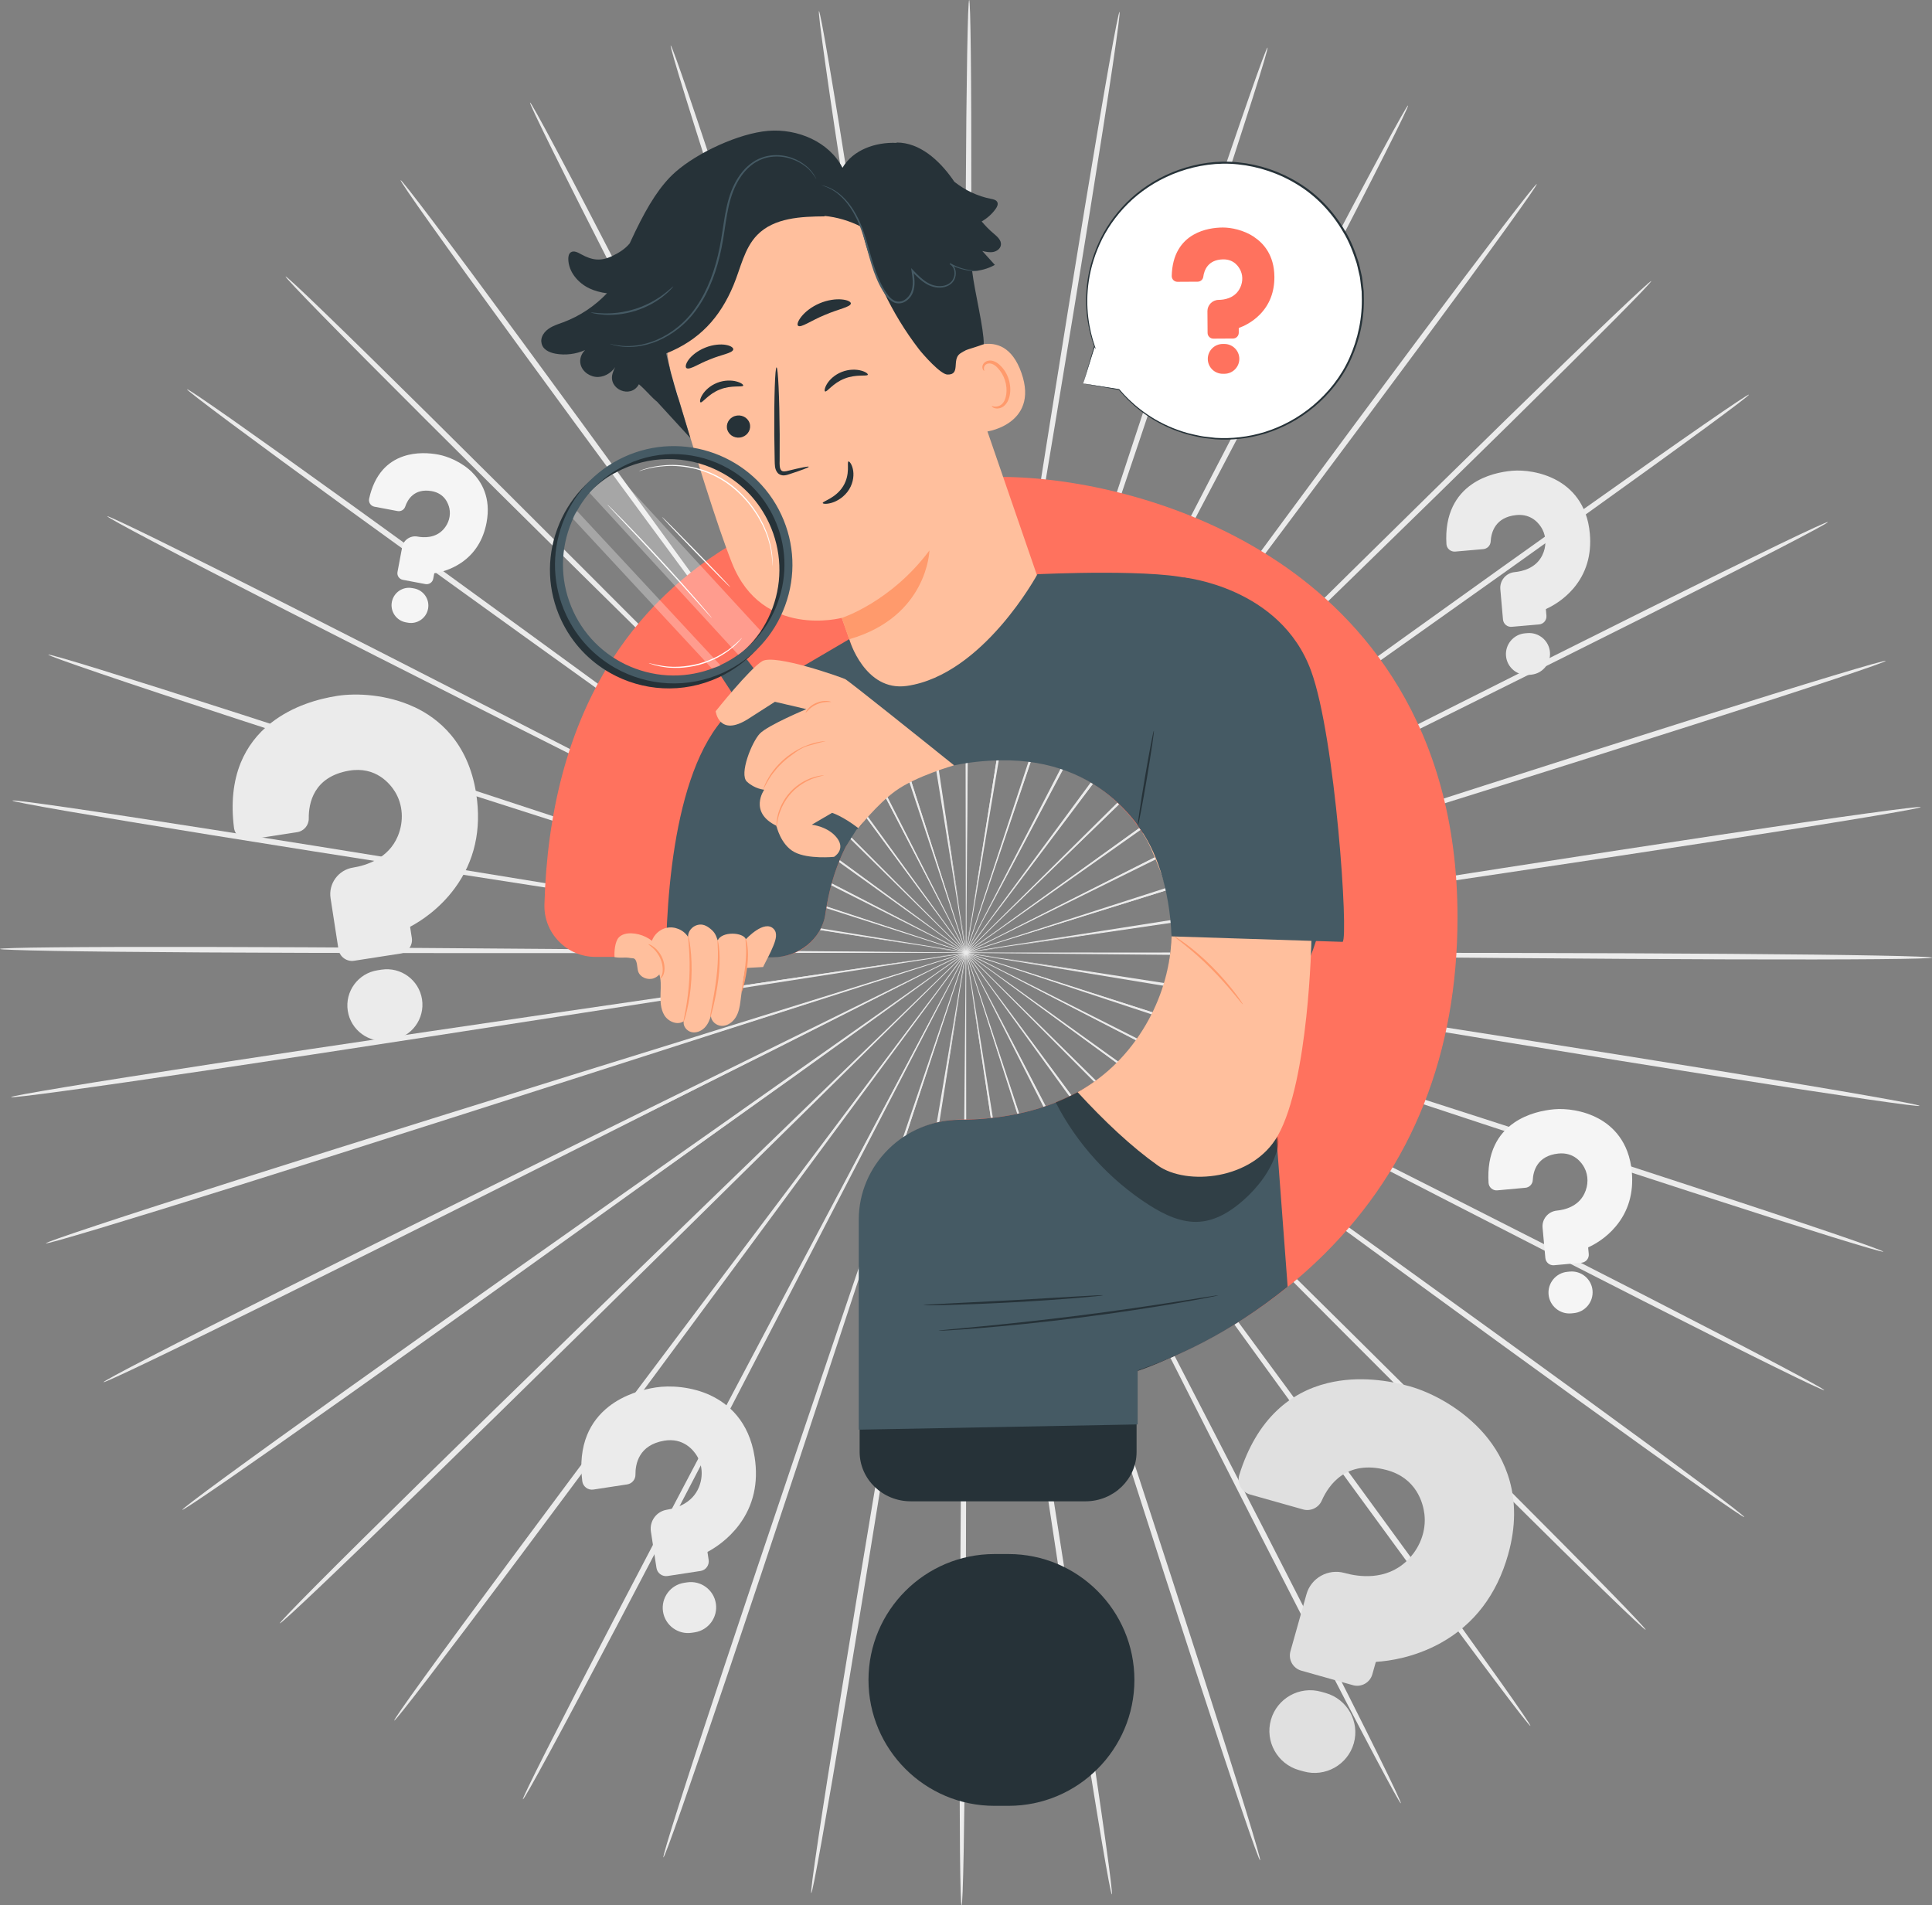 <?xml version="1.0" encoding="UTF-8"?>
<svg xmlns="http://www.w3.org/2000/svg" viewBox="0 0 486.49 479.77">
  <rect x="0" y="0" width="486.49" height="479.77" fill="#808080" stroke="none"/>
  <defs>
    <style>
      .cls-1, .cls-2, .cls-3, .cls-4, .cls-5, .cls-6, .cls-7, .cls-8, .cls-9, .cls-10 {
        stroke-width: 0px;
      }

      .cls-2 {
        fill: #e0e0e0;
      }

      .cls-3 {
        fill: #f5f5f5;
      }

      .cls-4 {
        fill: #fff;
      }

      .cls-11 {
        opacity: .3;
      }

      .cls-5 {
        fill: #263238;
      }

      .cls-6 {
        fill: #ff725e;
      }

      .cls-7 {
        fill: #ebebeb;
      }

      .cls-8 {
        fill: #ff9a6c;
      }

      .cls-9 {
        fill: #455a64;
      }

      .cls-10 {
        fill: #ffbf9d;
      }
    </style>
  </defs>
  <g id="Background_Complete" data-name="Background Complete">
    <g>
      <path class="cls-7" d="m312.56,240.6c-48.04-.46-91.51-.87-123.02-1.17-15.72-.07-28.45-.14-37.28-.18-4.38.01-7.78.02-10.14.02-1.14.02-2.01.03-2.64.04-.59.01-.9.03-.9.05s.3.04.9.06c.63.01,1.5.04,2.64.06,2.35.03,5.76.07,10.14.13,8.84.05,21.56.12,37.28.2,31.51.02,74.99.05,123.03.08,48.02,0,91.5.06,122.98.29,15.74.11,28.48.26,37.28.43,4.4.08,7.82.17,10.14.26,2.32.09,3.53.18,3.53.26,0,.09-1.22.16-3.54.23-2.32.07-5.74.12-10.14.16-8.8.08-21.54.1-37.28.05-31.48-.09-74.96-.47-122.97-.96Z"/>
      <path class="cls-7" d="m311.61,251.29c-47.38-7.82-90.26-14.89-121.34-20.02-15.52-2.48-28.08-4.49-36.8-5.89-4.33-.66-7.69-1.17-10.02-1.53-1.12-.16-1.99-.28-2.61-.37-.59-.08-.89-.11-.9-.09,0,.02.29.09.88.2.62.11,1.48.27,2.59.47,2.32.39,5.68.95,9.99,1.68,8.72,1.4,21.28,3.42,36.8,5.91,31.13,4.85,74.07,11.53,121.52,18.92,47.44,7.35,90.38,14.07,121.44,19.12,15.53,2.52,28.09,4.62,36.76,6.14,4.33.76,7.7,1.37,9.97,1.81,2.27.44,3.46.72,3.45.81-.01.09-1.23-.02-3.53-.31-2.3-.29-5.69-.76-10.04-1.39-8.71-1.27-21.3-3.2-36.84-5.66-31.08-4.91-73.97-11.95-121.33-19.8Z"/>
      <path class="cls-7" d="m308.96,261.7c-45.54-15.08-86.76-28.73-116.63-38.62-14.93-4.86-27.01-8.8-35.4-11.53-4.17-1.32-7.41-2.35-9.65-3.06-1.08-.33-1.92-.58-2.52-.77-.57-.17-.86-.24-.87-.23,0,.02.28.13.83.33.59.21,1.42.49,2.49.86,2.23.75,5.45,1.83,9.6,3.21,8.39,2.74,20.47,6.68,35.39,11.55,29.97,9.62,71.31,22.89,116.99,37.55,45.67,14.62,87.01,27.92,116.87,37.74,14.93,4.9,27,8.93,35.32,11.77,4.16,1.42,7.38,2.55,9.56,3.34,2.18.79,3.3,1.25,3.28,1.33-.03.08-1.21-.21-3.44-.85-2.23-.64-5.49-1.63-9.69-2.93-8.4-2.61-20.52-6.47-35.47-11.31-29.91-9.68-71.14-23.29-116.65-38.4Z"/>
      <path class="cls-7" d="m304.69,271.56c-42.57-21.96-81.1-41.82-109.02-56.23-13.97-7.12-25.27-12.88-33.12-16.88-3.9-1.95-6.94-3.47-9.04-4.52-1.02-.5-1.8-.88-2.36-1.15-.54-.25-.81-.37-.82-.36,0,.02.25.17.77.46.55.29,1.32.71,2.32,1.24,2.08,1.08,5.09,2.65,8.97,4.66,7.85,4.01,19.15,9.78,33.11,16.9,28.06,14.15,66.76,33.67,109.53,55.25,42.77,21.53,81.46,41.09,109.39,55.41,13.97,7.16,25.24,13,33,17.1,3.88,2.05,6.88,3.66,8.91,4.78,2.02,1.12,3.06,1.75,3.02,1.82-.04.08-1.16-.4-3.26-1.38-2.09-.98-5.16-2.47-9.1-4.41-7.88-3.88-19.23-9.57-33.23-16.68-27.99-14.2-66.54-34.04-109.07-56.02Z"/>
      <path class="cls-7" d="m298.91,280.64c-38.57-28.25-73.47-53.81-98.77-72.34-12.67-9.18-22.92-16.62-30.04-21.78-3.55-2.53-6.31-4.5-8.21-5.86-.93-.65-1.64-1.14-2.15-1.5-.49-.33-.74-.5-.76-.48-.01.01.22.21.69.57.5.38,1.19.9,2.09,1.58,1.88,1.39,4.61,3.4,8.12,5.99,7.12,5.17,17.36,12.61,30.02,21.8,25.47,18.3,60.6,43.55,99.43,71.45,38.83,27.86,73.95,53.14,99.26,71.59,12.66,9.22,22.87,16.74,29.89,21.98,3.51,2.62,6.22,4.68,8.04,6.09,1.82,1.42,2.75,2.2,2.7,2.27-.05.07-1.08-.57-3-1.87-1.91-1.29-4.71-3.23-8.29-5.75-7.17-5.04-17.48-12.42-30.17-21.59-25.4-18.34-60.33-43.88-98.85-72.14Z"/>
      <path class="cls-7" d="m291.76,288.72c-33.64-33.82-64.09-64.42-86.16-86.61-11.06-11.01-20.02-19.93-26.24-26.12-3.1-3.04-5.52-5.41-7.19-7.05-.81-.78-1.44-1.38-1.89-1.81-.43-.4-.66-.6-.67-.59-.01.01.19.24.59.67.43.45,1.04,1.07,1.82,1.88,1.64,1.66,4.02,4.07,7.08,7.16,6.21,6.2,15.16,15.12,26.22,26.14,22.27,21.99,53,52.32,86.95,85.83,33.96,33.47,64.67,63.83,86.76,85.95,11.05,11.05,19.95,20.04,26.06,26.3,3.05,3.13,5.41,5.57,6.98,7.25,1.57,1.68,2.37,2.59,2.31,2.65-.06.06-.98-.73-2.67-2.3-1.69-1.57-4.14-3.91-7.28-6.96-6.28-6.08-15.31-14.95-26.4-25.96-22.2-22.01-52.67-52.6-86.27-86.43Z"/>
      <path class="cls-7" d="m283.42,295.6c-27.9-38.57-53.15-73.47-71.45-98.77-9.19-12.58-16.63-22.76-21.8-29.83-2.59-3.48-4.6-6.19-5.99-8.07-.68-.9-1.21-1.59-1.58-2.08-.36-.46-.55-.7-.57-.69-.02.01.15.27.48.75.36.51.85,1.22,1.5,2.14,1.36,1.89,3.33,4.63,5.86,8.16,5.16,7.07,12.6,17.26,21.78,29.84,18.53,25.13,44.1,59.81,72.36,98.13,28.27,38.28,53.82,72.98,72.15,98.21,9.17,12.61,16.55,22.86,21.59,29.97,2.52,3.56,4.46,6.34,5.75,8.24,1.29,1.9,1.93,2.92,1.86,2.97-.07.05-.85-.87-2.27-2.68-1.42-1.81-3.48-4.5-6.1-7.99-5.25-6.97-12.76-17.12-21.99-29.69-18.46-25.15-43.74-60.04-71.59-98.61Z"/>
      <path class="cls-7" d="m274.1,301.12c-21.44-42.4-40.84-80.76-54.91-108.57-7.09-13.84-12.82-25.04-16.8-32.82-2-3.84-3.56-6.83-4.64-8.89-.53-.99-.94-1.75-1.23-2.3-.28-.51-.44-.77-.45-.77-.02,0,.1.28.35.82.27.56.65,1.33,1.14,2.34,1.04,2.08,2.55,5.09,4.49,8.96,3.98,7.78,9.7,18.99,16.78,32.83,14.32,27.68,34.08,65.87,55.91,108.07,21.86,42.16,41.59,80.38,55.7,108.12,7.06,13.87,12.72,25.13,16.57,32.93,1.93,3.9,3.4,6.95,4.37,9.02.97,2.08,1.44,3.19,1.37,3.22-.08.04-.7-.99-1.82-3-1.11-2.01-2.72-4.98-4.76-8.83-4.08-7.7-9.89-18.87-17.01-32.72-14.24-27.68-33.68-66.04-55.07-108.43Z"/>
      <path class="cls-7" d="m264.02,305.12c-14.41-45.2-27.45-86.09-36.9-115.74-4.79-14.77-8.67-26.72-11.36-35.02-1.37-4.1-2.43-7.29-3.16-9.5-.37-1.06-.65-1.88-.85-2.46-.2-.55-.31-.83-.33-.83-.02,0,.06.3.22.86.18.59.43,1.42.75,2.49.7,2.22,1.71,5.42,3.01,9.55,2.69,8.3,6.55,20.26,11.33,35.03,9.73,29.56,23.15,70.34,37.98,115.4,14.86,45.03,28.25,85.83,37.76,115.42,4.76,14.8,8.55,26.79,11.11,35.1,1.28,4.15,2.25,7.39,2.88,9.59.63,2.2.92,3.37.83,3.4-.08.03-.54-1.09-1.32-3.24-.78-2.15-1.89-5.34-3.29-9.46-2.8-8.23-6.76-20.17-11.58-34.95-9.65-29.55-22.72-70.45-37.09-115.63Z"/>
      <path class="cls-7" d="m253.42,307.51c-7.02-46.87-13.37-89.28-17.98-120.02-2.37-15.32-4.29-27.73-5.63-36.35-.69-4.26-1.23-7.58-1.6-9.87-.19-1.1-.34-1.95-.45-2.56-.11-.58-.17-.87-.19-.87-.02,0,0,.3.08.88.08.61.2,1.47.35,2.58.34,2.3.82,5.62,1.45,9.89,1.33,8.62,3.24,21.02,5.6,36.35,4.89,30.7,11.63,73.05,19.09,119.86,7.49,46.77,14.2,89.14,18.87,119.84,2.34,15.35,4.17,27.78,5.37,36.38.6,4.3,1.04,7.64,1.31,9.91.27,2.27.37,3.47.28,3.48-.09.01-.35-1.16-.78-3.41-.43-2.25-1.01-5.57-1.74-9.85-1.45-8.56-3.45-20.97-5.86-36.31-4.81-30.68-11.2-73.09-18.18-119.94Z"/>
      <path class="cls-7" d="m242.56,308.24c.43-47.37.82-90.25,1.11-121.32.07-15.5.12-28.05.16-36.77-.01-4.32-.02-7.68-.03-10-.02-1.12-.03-1.98-.04-2.6-.01-.59-.03-.89-.05-.89-.02,0-.04.3-.06.89-.01.62-.03,1.48-.06,2.6-.03,2.32-.07,5.68-.12,10-.04,8.71-.1,21.26-.18,36.77,0,31.08,0,73.95,0,121.33.03,47.35,0,90.23-.22,121.28-.1,15.52-.25,28.08-.41,36.76-.08,4.34-.17,7.71-.26,10-.09,2.29-.18,3.49-.27,3.48-.09,0-.17-1.2-.23-3.49-.07-2.29-.12-5.66-.17-10-.08-8.68-.11-21.24-.07-36.77.07-31.04.43-73.92.89-121.27Z"/>
      <path class="cls-7" d="m231.72,307.3c7.9-46.73,15.04-89.02,20.22-119.68,2.51-15.3,4.54-27.69,5.95-36.3.67-4.27,1.18-7.59,1.54-9.88.16-1.11.28-1.96.37-2.57.08-.58.11-.88.09-.88-.02,0-.09.29-.2.87-.11.61-.27,1.46-.47,2.56-.39,2.29-.96,5.6-1.7,9.86-1.42,8.6-3.45,20.99-5.97,36.29-4.89,30.7-11.65,73.05-19.11,119.85-7.42,46.78-14.21,89.14-19.31,119.77-2.55,15.32-4.67,27.7-6.2,36.25-.77,4.28-1.38,7.59-1.83,9.83-.45,2.24-.73,3.41-.82,3.4-.09-.01.02-1.21.31-3.48.29-2.27.77-5.61,1.41-9.9,1.28-8.59,3.23-21,5.72-36.33,4.96-30.66,12.07-72.96,20-119.66Z"/>
      <path class="cls-7" d="m221.17,304.7c15.26-44.92,29.07-85.57,39.08-115.04,4.92-14.72,8.9-26.64,11.67-34.92,1.34-4.11,2.38-7.31,3.1-9.52.33-1.07.59-1.89.78-2.49.17-.56.25-.85.23-.86-.02,0-.13.27-.33.82-.21.58-.5,1.4-.88,2.45-.75,2.2-1.85,5.38-3.25,9.47-2.77,8.28-6.76,20.19-11.69,34.91-9.73,29.56-23.16,70.33-38,115.39-14.8,45.05-28.26,85.82-38.19,115.28-4.96,14.73-9.04,26.63-11.91,34.84-1.44,4.1-2.58,7.28-3.38,9.43-.8,2.15-1.27,3.26-1.35,3.23-.08-.03.21-1.19.86-3.39.65-2.2,1.65-5.42,2.97-9.56,2.64-8.28,6.55-20.24,11.45-34.99,9.79-29.5,23.57-70.17,38.87-115.06Z"/>
      <path class="cls-7" d="m211.17,300.5c22.24-42,42.36-80,56.94-107.55,7.21-13.78,13.04-24.93,17.09-32.67,1.98-3.85,3.52-6.85,4.58-8.92.5-1.01.89-1.78,1.16-2.33.26-.53.38-.8.36-.81-.02,0-.17.25-.46.76-.3.54-.71,1.3-1.25,2.29-1.1,2.05-2.68,5.03-4.72,8.85-4.06,7.74-9.9,18.89-17.12,32.66-14.33,27.68-34.1,65.86-55.95,108.05-21.8,42.19-41.61,80.36-56.12,107.91-7.25,13.78-13.17,24.9-17.32,32.56-2.08,3.83-3.71,6.79-4.84,8.79-1.13,1.99-1.77,3.02-1.85,2.98-.08-.04.4-1.14,1.4-3.21.99-2.07,2.5-5.09,4.46-8.98,3.93-7.77,9.7-18.97,16.89-32.78,14.38-27.61,34.48-65.64,56.73-107.6Z"/>
      <path class="cls-7" d="m201.95,294.8c28.62-38.05,54.52-72.49,73.29-97.45,9.3-12.5,16.83-22.61,22.06-29.64,2.57-3.5,4.56-6.22,5.94-8.1.65-.92,1.16-1.62,1.52-2.12.34-.48.5-.74.49-.75-.02-.01-.21.22-.58.68-.38.49-.91,1.18-1.6,2.07-1.41,1.86-3.45,4.55-6.06,8.01-5.23,7.02-12.77,17.13-22.08,29.62-18.54,25.13-44.12,59.79-72.39,98.1-28.22,38.31-53.84,72.96-72.53,97.94-9.34,12.49-16.96,22.56-22.27,29.49-2.66,3.46-4.74,6.14-6.17,7.93-1.44,1.8-2.23,2.71-2.3,2.66-.07-.05.58-1.07,1.89-2.96,1.31-1.89,3.27-4.65,5.83-8.18,5.11-7.07,12.58-17.24,21.88-29.77,18.58-25.06,44.46-59.52,73.09-97.53Z"/>
      <path class="cls-7" d="m193.76,287.75c34.27-33.2,65.29-63.24,87.77-85.02,11.16-10.92,20.2-19.75,26.47-25.89,3.09-3.06,5.49-5.45,7.14-7.09.79-.8,1.4-1.42,1.84-1.87.41-.42.61-.65.6-.66-.01-.01-.24.19-.68.59-.45.43-1.09,1.02-1.91,1.79-1.68,1.62-4.12,3.97-7.25,6.98-6.28,6.13-15.32,14.96-26.49,25.87-22.28,21.98-53.02,52.3-86.98,85.8-33.92,33.51-64.69,63.81-87.1,85.62-11.2,10.9-20.31,19.69-26.65,25.71-3.17,3.01-5.65,5.33-7.35,6.89-1.7,1.55-2.63,2.34-2.69,2.28-.06-.06.74-.97,2.33-2.63,1.59-1.66,3.97-4.09,7.05-7.19,6.16-6.2,15.15-15.1,26.31-26.05,22.31-21.9,53.3-51.98,87.58-85.13Z"/>
      <path class="cls-7" d="m186.77,279.54c39.09-27.54,74.47-52.46,100.11-70.52,12.75-9.07,23.07-16.42,30.23-21.52,3.53-2.55,6.28-4.54,8.18-5.91.91-.67,1.61-1.19,2.11-1.56.47-.36.71-.55.7-.56-.01-.01-.27.15-.76.47-.52.35-1.23.84-2.17,1.48-1.92,1.34-4.7,3.29-8.27,5.78-7.17,5.1-17.49,12.43-30.25,21.5-25.47,18.29-60.62,43.53-99.46,71.42-38.8,27.9-73.97,53.12-99.54,71.22-12.78,9.05-23.17,16.33-30.38,21.31-3.61,2.49-6.42,4.4-8.35,5.68-1.93,1.27-2.96,1.91-3.01,1.84-.05-.07.89-.84,2.72-2.24,1.83-1.4,4.56-3.43,8.1-6.02,7.07-5.18,17.35-12.6,30.09-21.7,25.49-18.22,60.85-43.17,99.95-70.66Z"/>
      <path class="cls-7" d="m181.17,270.35c42.98-21.17,81.87-40.33,110.06-54.22,14.03-7,25.38-12.66,33.27-16.59,3.89-1.98,6.92-3.52,9.01-4.58,1-.52,1.78-.93,2.33-1.22.52-.28.78-.43.78-.45,0-.02-.29.1-.83.35-.56.27-1.35.64-2.38,1.13-2.11,1.03-5.16,2.52-9.08,4.44-7.89,3.93-19.25,9.58-33.28,16.57-28.06,14.14-66.77,33.65-109.55,55.21-42.74,21.58-81.48,41.06-109.61,55-14.06,6.97-25.47,12.56-33.39,16.36-3.96,1.9-7.04,3.36-9.15,4.32-2.1.96-3.23,1.43-3.27,1.35-.04-.08,1.01-.69,3.04-1.79,2.03-1.1,5.05-2.68,8.95-4.7,7.8-4.03,19.13-9.77,33.16-16.79,28.06-14.06,66.95-33.25,109.92-54.38Z"/>
      <path class="cls-7" d="m177.11,260.41c45.82-14.24,87.29-27.12,117.34-36.46,14.97-4.73,27.09-8.56,35.5-11.22,4.16-1.35,7.39-2.4,9.63-3.12,1.07-.36,1.9-.64,2.49-.84.56-.2.84-.3.84-.32,0-.02-.3.06-.87.22-.6.18-1.44.42-2.53.74-2.25.69-5.5,1.69-9.68,2.97-8.42,2.65-20.54,6.48-35.51,11.2-29.97,9.61-71.31,22.87-117,37.52-45.65,14.68-87.01,27.91-117.01,37.31-15,4.7-27.16,8.45-35.58,10.98-4.21,1.26-7.49,2.22-9.72,2.85-2.23.62-3.42.91-3.44.82-.03-.08,1.11-.53,3.29-1.3,2.18-.77,5.42-1.87,9.59-3.25,8.35-2.77,20.45-6.68,35.43-11.44,29.96-9.53,71.42-22.45,117.23-36.65Z"/>
      <path class="cls-7" d="m174.67,249.95c47.52-6.95,90.53-13.24,121.7-17.8,15.54-2.35,28.12-4.25,36.85-5.57,4.32-.69,7.69-1.22,10.01-1.59,1.12-.19,1.98-.34,2.6-.44.58-.11.88-.17.88-.19,0-.02-.31,0-.9.08-.62.08-1.49.2-2.61.34-2.33.33-5.7.82-10.03,1.44-8.74,1.31-21.32,3.21-36.86,5.55-31.13,4.84-74.07,11.52-121.53,18.9-47.43,7.41-90.38,14.06-121.51,18.68-15.56,2.32-28.17,4.13-36.89,5.32-4.36.6-7.75,1.03-10.05,1.3-2.3.27-3.52.37-3.53.28-.01-.09,1.18-.35,3.46-.77,2.28-.42,5.65-1,9.99-1.72,8.68-1.44,21.26-3.42,36.82-5.8,31.11-4.76,74.11-11.09,121.61-18Z"/>
      <path class="cls-7" d="m173.93,239.25c48.04.4,91.51.76,123.02,1.02,15.72.06,28.45.1,37.28.13,4.38-.02,7.78-.03,10.14-.04,1.14-.02,2.01-.03,2.64-.04.59-.01.9-.03.9-.05,0-.02-.3-.04-.9-.06-.63-.01-1.5-.03-2.64-.06-2.35-.03-5.76-.06-10.14-.11-8.84-.04-21.56-.09-37.28-.15-31.51.02-74.99.04-123.03.07-48.02.06-91.5.05-122.98-.14-15.74-.09-28.48-.22-37.28-.38-4.4-.08-7.82-.16-10.14-.25C1.22,239.12,0,239.03,0,238.94c0-.09,1.22-.16,3.54-.23,2.32-.07,5.74-.13,10.14-.17,8.8-.09,21.54-.12,37.28-.1,31.48.05,74.96.37,122.97.81Z"/>
      <path class="cls-7" d="m174.87,228.56c47.39,7.76,90.28,14.78,121.37,19.86,15.52,2.46,28.08,4.46,36.81,5.84,4.33.65,7.69,1.16,10.02,1.51,1.12.16,1.99.28,2.61.36.59.08.89.11.9.09,0-.02-.29-.08-.88-.2-.62-.11-1.48-.26-2.59-.46-2.32-.39-5.68-.95-9.99-1.67-8.72-1.39-21.29-3.39-36.8-5.87-31.13-4.81-74.08-11.44-121.55-18.77-47.44-7.29-90.4-13.96-121.46-18.97-15.53-2.5-28.1-4.59-36.77-6.09-4.34-.75-7.7-1.36-9.97-1.8-2.28-.44-3.46-.72-3.45-.8.01-.09,1.23.02,3.53.31,2.3.29,5.69.75,10.04,1.38,8.71,1.26,21.3,3.18,36.84,5.62,31.09,4.87,73.99,11.86,121.35,19.65Z"/>
      <path class="cls-7" d="m177.5,218.15c45.56,15.02,86.79,28.62,116.68,38.47,14.93,4.84,27.02,8.76,35.42,11.48,4.17,1.32,7.41,2.34,9.65,3.05,1.09.33,1.92.58,2.52.76.57.17.86.24.87.22,0-.02-.28-.13-.84-.33-.59-.21-1.42-.49-2.49-.86-2.23-.74-5.46-1.82-9.6-3.2-8.39-2.73-20.48-6.66-35.41-11.51-29.98-9.58-71.33-22.8-117.04-37.4-45.69-14.56-87.04-27.82-116.92-37.59-14.94-4.88-27.01-8.89-35.33-11.73-4.16-1.42-7.38-2.54-9.56-3.33-2.18-.79-3.31-1.25-3.28-1.33.03-.08,1.21.21,3.44.85,2.23.64,5.5,1.62,9.7,2.92,8.4,2.6,20.53,6.44,35.49,11.27,29.92,9.64,71.17,23.2,116.7,38.25Z"/>
      <path class="cls-7" d="m181.76,208.28c42.6,21.9,81.15,41.72,109.09,56.09,13.98,7.1,25.29,12.85,33.14,16.84,3.91,1.95,6.95,3.47,9.05,4.51,1.02.49,1.8.87,2.37,1.15.54.25.81.37.82.36,0-.02-.25-.17-.77-.45-.55-.29-1.32-.7-2.32-1.24-2.08-1.08-5.1-2.64-8.97-4.65-7.85-4-19.16-9.75-33.13-16.86-28.07-14.12-66.81-33.59-109.6-55.11-42.79-21.48-81.52-40.98-109.46-55.27-13.97-7.14-25.26-12.97-33.02-17.06-3.88-2.04-6.89-3.65-8.91-4.77-2.02-1.12-3.07-1.74-3.03-1.82.04-.08,1.16.4,3.26,1.38,2.1.98,5.17,2.46,9.11,4.39,7.88,3.87,19.24,9.55,33.25,16.64,28.01,14.16,66.58,33.96,109.14,55.88Z"/>
      <path class="cls-7" d="m187.54,199.2c38.6,28.2,73.54,53.72,98.86,72.22,12.68,9.17,22.94,16.59,30.07,21.74,3.55,2.53,6.31,4.49,8.22,5.85.93.64,1.64,1.14,2.16,1.5.49.33.75.5.76.48.01-.01-.22-.21-.69-.57-.5-.38-1.19-.9-2.1-1.58-1.89-1.39-4.62-3.39-8.13-5.98-7.12-5.16-17.38-12.59-30.05-21.76-25.49-18.27-60.66-43.47-99.52-71.33-38.86-27.81-74.02-53.05-99.36-71.47-12.67-9.21-22.89-16.71-29.91-21.94-3.51-2.62-6.22-4.67-8.05-6.08-1.82-1.41-2.75-2.19-2.7-2.26.05-.07,1.08.57,3,1.86,1.92,1.29,4.71,3.23,8.3,5.74,7.17,5.04,17.49,12.4,30.2,21.56,25.42,18.31,60.38,43.8,98.95,72.02Z"/>
      <path class="cls-7" d="m194.68,191.11c33.69,33.78,64.17,64.34,86.27,86.5,11.08,11,20.04,19.9,26.27,26.09,3.11,3.04,5.53,5.41,7.2,7.04.82.78,1.44,1.38,1.89,1.81.43.4.66.6.67.59.01-.01-.19-.24-.59-.67-.43-.45-1.04-1.07-1.82-1.88-1.64-1.66-4.03-4.06-7.08-7.15-6.22-6.19-15.18-15.1-26.25-26.1-22.3-21.96-53.06-52.25-87.06-85.73-34.01-33.43-64.75-63.75-86.87-85.84-11.06-11.04-19.98-20.01-26.09-26.26-3.06-3.12-5.41-5.57-6.99-7.24-1.58-1.68-2.37-2.59-2.31-2.65.06-.06.98.73,2.67,2.3,1.69,1.57,4.15,3.91,7.29,6.95,6.29,6.07,15.32,14.93,26.43,25.93,22.23,21.98,52.74,52.53,86.38,86.32Z"/>
      <path class="cls-7" d="m203,184.22c27.95,38.53,53.24,73.41,71.57,98.68,9.21,12.56,16.66,22.74,21.84,29.8,2.59,3.48,4.61,6.19,6,8.06.68.9,1.21,1.58,1.58,2.08.36.46.56.7.57.69.02-.01-.15-.26-.48-.75-.36-.51-.86-1.22-1.5-2.14-1.36-1.89-3.34-4.63-5.87-8.15-5.17-7.07-12.62-17.24-21.82-29.81-18.57-25.11-44.18-59.75-72.48-98.04-28.32-38.24-53.91-72.91-72.28-98.12-9.19-12.6-16.58-22.84-21.63-29.95-2.53-3.56-4.47-6.33-5.76-8.23-1.29-1.9-1.94-2.92-1.86-2.97.07-.05.85.87,2.27,2.68,1.42,1.81,3.48,4.5,6.11,7.98,5.26,6.97,12.78,17.1,22.02,29.67,18.49,25.13,43.81,59.98,71.72,98.52Z"/>
      <path class="cls-7" d="m212.31,178.69c21.49,42.37,40.95,80.71,55.05,108.5,7.1,13.83,12.85,25.03,16.85,32.8,2.01,3.84,3.57,6.82,4.65,8.88.53.99.94,1.75,1.24,2.3.28.51.44.77.46.77.02,0-.1-.28-.36-.82-.27-.56-.65-1.33-1.14-2.34-1.05-2.08-2.56-5.09-4.51-8.95-3.99-7.78-9.73-18.98-16.82-32.81-14.36-27.66-34.16-65.83-56.05-108-21.91-42.14-41.69-80.32-55.84-108.05-7.08-13.86-12.75-25.11-16.61-32.91-1.93-3.9-3.41-6.94-4.39-9.02-.98-2.07-1.45-3.18-1.37-3.22.08-.04.7.99,1.82,3,1.12,2,2.73,4.98,4.77,8.82,4.09,7.69,9.92,18.86,17.05,32.7,14.28,27.67,33.76,66,55.21,108.37Z"/>
      <path class="cls-7" d="m222.39,174.67c14.47,45.18,27.56,86.06,37.05,115.69,4.81,14.76,8.7,26.71,11.4,35,1.37,4.1,2.44,7.29,3.17,9.49.37,1.06.65,1.88.85,2.46.2.55.31.83.33.83.02,0-.06-.3-.22-.86-.18-.59-.43-1.42-.76-2.49-.7-2.21-1.72-5.42-3.02-9.54-2.7-8.3-6.58-20.25-11.38-35.01-9.77-29.55-23.24-70.31-38.12-115.35-14.92-45.01-28.36-85.79-37.91-115.37-4.78-14.79-8.59-26.78-11.16-35.08-1.28-4.15-2.26-7.38-2.89-9.58s-.92-3.37-.84-3.4c.08-.03.54,1.09,1.32,3.24.78,2.15,1.9,5.34,3.3,9.45,2.81,8.23,6.78,20.16,11.62,34.93,9.69,29.54,22.81,70.42,37.24,115.58Z"/>
      <path class="cls-7" d="m232.99,172.27c7.08,46.86,13.49,89.26,18.13,120,2.39,15.32,4.33,27.73,5.68,36.34.7,4.26,1.24,7.58,1.62,9.87.19,1.1.34,1.95.45,2.56.11.58.17.87.19.87.02,0,0-.3-.08-.88-.08-.61-.2-1.47-.35-2.58-.34-2.3-.83-5.62-1.46-9.89-1.34-8.61-3.27-21.02-5.65-36.34-4.93-30.69-11.73-73.04-19.24-119.83-7.55-46.76-14.31-89.12-19.02-119.82-2.36-15.35-4.21-27.78-5.42-36.38-.61-4.3-1.05-7.64-1.33-9.91-.27-2.27-.37-3.47-.29-3.48.09-.01.36,1.16.79,3.41.43,2.25,1.02,5.57,1.75,9.85,1.46,8.56,3.48,20.97,5.9,36.3,4.85,30.67,11.29,73.08,18.33,119.92Z"/>
      <path class="cls-7" d="m243.84,171.53c-.37,47.37-.71,90.25-.95,121.32-.05,15.5-.08,28.05-.11,36.77.02,4.32.03,7.68.04,10,.02,1.12.03,1.98.04,2.6.02.59.03.89.05.89.02,0,.04-.3.06-.89.01-.62.03-1.48.06-2.6.03-2.32.06-5.68.11-10,.03-8.71.08-21.26.13-36.77-.04-31.08-.09-73.95-.15-121.33-.09-47.35-.11-90.23.06-121.28.08-15.52.21-28.08.36-36.76.08-4.34.16-7.71.24-10C243.87,1.2,243.96,0,244.04,0c.09,0,.17,1.2.24,3.49.07,2.29.13,5.66.18,10,.1,8.68.14,21.24.12,36.77-.03,31.04-.33,73.92-.74,121.27Z"/>
      <path class="cls-7" d="m254.68,172.45c-7.83,46.74-14.92,89.04-20.06,119.7-2.49,15.31-4.5,27.7-5.9,36.3-.66,4.27-1.17,7.59-1.53,9.88-.16,1.11-.28,1.96-.37,2.57-.08.58-.11.88-.09.88.02,0,.09-.29.2-.87.11-.61.27-1.46.47-2.56.39-2.29.96-5.6,1.69-9.86,1.4-8.6,3.43-20.99,5.93-36.3,4.85-30.71,11.55-73.07,18.95-119.88,7.36-46.79,14.09-89.16,19.15-119.8,2.53-15.32,4.63-27.71,6.15-36.26.76-4.28,1.37-7.59,1.82-9.84.45-2.24.72-3.42.81-3.4.09.01-.02,1.21-.31,3.48-.29,2.27-.76,5.61-1.39,9.9-1.27,8.59-3.21,21.01-5.67,36.34-4.92,30.66-11.98,72.97-19.85,119.69Z"/>
      <path class="cls-7" d="m265.24,175.04c-15.2,44.94-28.96,85.61-38.93,115.09-4.9,14.73-8.87,26.65-11.62,34.94-1.33,4.11-2.37,7.31-3.09,9.52-.33,1.07-.59,1.89-.77,2.49-.17.56-.24.85-.23.86.02,0,.13-.27.33-.82.21-.58.5-1.4.87-2.45.75-2.2,1.84-5.38,3.24-9.47,2.76-8.28,6.74-20.2,11.65-34.93,9.7-29.57,23.07-70.36,37.85-115.44,14.74-45.07,28.15-85.86,38.04-115.33,4.94-14.74,9-26.64,11.87-34.85,1.43-4.1,2.57-7.28,3.37-9.43.8-2.15,1.26-3.26,1.35-3.23.08.03-.21,1.19-.86,3.39-.65,2.2-1.64,5.42-2.96,9.56-2.63,8.29-6.52,20.25-11.4,35.01-9.76,29.51-23.48,70.2-38.71,115.11Z"/>
      <path class="cls-7" d="m275.25,179.23c-22.18,42.02-42.26,80.05-56.8,107.62-7.19,13.79-13.01,24.95-17.05,32.7-1.97,3.85-3.51,6.85-4.57,8.92-.5,1.01-.89,1.78-1.16,2.33-.26.53-.38.8-.36.81s.17-.25.46-.76c.3-.54.71-1.3,1.25-2.29,1.09-2.05,2.68-5.03,4.71-8.85,4.05-7.75,9.88-18.9,17.08-32.68,14.29-27.69,34.02-65.9,55.81-108.12,21.75-42.22,41.51-80.42,55.98-107.98,7.23-13.79,13.14-24.92,17.28-32.58,2.07-3.83,3.7-6.8,4.83-8.79,1.13-2,1.76-3.03,1.84-2.99.08.04-.4,1.15-1.39,3.21-.99,2.07-2.49,5.1-4.45,8.98-3.92,7.78-9.67,18.98-16.85,32.8-14.34,27.63-34.39,65.68-56.59,107.67Z"/>
      <path class="cls-7" d="m284.47,184.92c-28.57,38.09-54.43,72.55-73.17,97.54-9.29,12.51-16.8,22.63-22.03,29.66-2.56,3.5-4.55,6.23-5.93,8.11-.65.92-1.16,1.62-1.52,2.13-.34.48-.5.74-.49.75.01.01.21-.22.58-.68.38-.49.91-1.18,1.6-2.07,1.41-1.86,3.44-4.56,6.05-8.02,5.23-7.03,12.75-17.15,22.05-29.65,18.51-25.15,44.05-59.85,72.26-98.19,28.17-38.34,53.74-73.03,72.41-98.03,9.33-12.5,16.93-22.58,22.23-29.51,2.65-3.46,4.73-6.14,6.16-7.94,1.43-1.8,2.22-2.72,2.29-2.66.07.05-.58,1.07-1.89,2.96-1.31,1.89-3.27,4.65-5.82,8.19-5.1,7.08-12.56,17.26-21.84,29.8-18.55,25.08-44.38,59.58-72.97,97.62Z"/>
      <path class="cls-7" d="m292.67,191.95c-34.23,33.24-65.21,63.32-87.66,85.13-11.15,10.93-20.17,19.78-26.44,25.93-3.08,3.07-5.48,5.45-7.13,7.1-.79.8-1.4,1.42-1.83,1.87-.41.43-.61.65-.6.66.01.01.24-.19.68-.59.45-.43,1.09-1.02,1.91-1.8,1.68-1.62,4.12-3.97,7.24-6.99,6.27-6.14,15.3-14.98,26.45-25.91,22.25-22.01,52.95-52.36,86.87-85.91,33.88-33.56,64.61-63.9,86.99-85.73,11.19-10.92,20.28-19.71,26.62-25.75,3.17-3.02,5.64-5.34,7.34-6.9,1.7-1.56,2.62-2.34,2.68-2.28.06.06-.74.97-2.33,2.63-1.59,1.67-3.96,4.09-7.04,7.2-6.16,6.21-15.13,15.12-26.27,26.09-22.28,21.93-53.24,52.04-87.47,85.24Z"/>
      <path class="cls-7" d="m299.67,200.16c-39.06,27.59-74.4,52.55-100.02,70.65-12.73,9.09-23.04,16.45-30.2,21.56-3.53,2.56-6.27,4.55-8.17,5.92-.91.67-1.61,1.19-2.11,1.56-.47.36-.71.55-.7.56.01.02.27-.15.76-.47.51-.35,1.23-.84,2.17-1.48,1.92-1.34,4.69-3.29,8.26-5.8,7.16-5.1,17.48-12.45,30.22-21.53,25.45-18.32,60.56-43.61,99.36-71.54,38.76-27.95,73.9-53.21,99.45-71.34,12.77-9.07,23.14-16.36,30.35-21.35,3.6-2.49,6.42-4.41,8.34-5.69,1.92-1.28,2.96-1.91,3.01-1.84.05.07-.88.84-2.72,2.24-1.83,1.4-4.56,3.44-8.09,6.03-7.06,5.19-17.33,12.62-30.07,21.74-25.47,18.25-60.8,43.24-99.85,70.79Z"/>
      <path class="cls-7" d="m305.28,209.34c-42.95,21.22-81.82,40.43-109.99,54.35-14.02,7.01-25.37,12.69-33.25,16.63-3.89,1.98-6.92,3.52-9.01,4.59-1,.53-1.78.93-2.33,1.22-.52.28-.78.43-.78.45,0,.02.29-.1.83-.35.56-.27,1.35-.64,2.37-1.13,2.11-1.03,5.16-2.53,9.08-4.45,7.88-3.94,19.24-9.61,33.26-16.61,28.04-14.18,66.73-33.73,109.48-55.34,42.71-21.63,81.42-41.16,109.53-55.14,14.05-6.99,25.45-12.59,33.36-16.41,3.95-1.91,7.04-3.37,9.14-4.33,2.1-.96,3.23-1.43,3.27-1.35.04.08-1.01.7-3.04,1.8-2.03,1.1-5.05,2.69-8.95,4.71-7.8,4.04-19.12,9.79-33.14,16.84-28.05,14.1-66.9,33.34-109.85,54.52Z"/>
      <path class="cls-7" d="m309.36,219.28c-45.8,14.3-87.25,27.23-117.29,36.61-14.96,4.75-27.08,8.6-35.49,11.27-4.16,1.35-7.39,2.41-9.63,3.14-1.07.36-1.9.64-2.49.84-.56.2-.84.31-.84.32,0,.02.3-.06.87-.22.6-.18,1.44-.43,2.53-.75,2.24-.69,5.5-1.7,9.67-2.99,8.41-2.66,20.53-6.5,35.5-11.24,29.96-9.65,71.28-22.96,116.95-37.67,45.63-14.74,86.98-28.02,116.96-37.46,14.99-4.72,27.15-8.49,35.57-11.03,4.21-1.27,7.49-2.23,9.72-2.86,2.23-.62,3.42-.91,3.44-.83.03.08-1.11.53-3.29,1.31-2.18.77-5.41,1.87-9.58,3.26-8.34,2.78-20.44,6.7-35.42,11.48-29.95,9.57-71.39,22.54-117.18,36.8Z"/>
      <path class="cls-7" d="m311.81,229.73c-47.51,7.01-90.51,13.36-121.67,17.96-15.54,2.37-28.11,4.29-36.84,5.62-4.32.69-7.68,1.23-10.01,1.6-1.12.19-1.98.34-2.6.45-.58.11-.88.17-.88.19,0,.02.31,0,.9-.08.62-.08,1.49-.2,2.61-.35,2.33-.34,5.7-.82,10.03-1.45,8.73-1.33,21.31-3.24,36.85-5.59,31.12-4.88,74.06-11.61,121.5-19.05,47.42-7.47,90.36-14.17,121.48-18.84,15.56-2.34,28.16-4.17,36.88-5.37,4.36-.6,7.75-1.04,10.05-1.31,2.3-.27,3.52-.37,3.53-.28.01.09-1.18.35-3.45.78-2.28.43-5.64,1.01-9.99,1.73-8.68,1.45-21.26,3.45-36.81,5.85-31.1,4.8-74.1,11.18-121.59,18.16Z"/>
    </g>
    <g>
      <path class="cls-2" d="m373.92,361.28c-5.66-6.66-13.48-10.67-18.92-12.2-5.09-1.43-12.81-2.74-20.68-.82-4.88,1.19-9.16,3.49-12.71,6.84-4.21,3.96-7.42,9.43-9.54,16.25-.32,1.02-.21,2.11.3,3.05.51.95,1.37,1.63,2.41,1.92l13.35,3.76c1.88.53,3.9-.42,4.69-2.21,1.77-4.02,6.24-10.37,16.28-7.73,7.65,2.02,9.24,8.41,9.57,11.06.53,4.32-1.17,8.79-4.55,11.95-5.2,4.86-11.99,3.92-15.58,2.92-4.12-1.14-8.41,1.26-9.56,5.35l-4.04,14.37c-.59,2.1.64,4.29,2.73,4.88l13.01,3.66c2.1.59,4.29-.64,4.88-2.73l.85-3.02c.02-.07.08-.12.16-.13,3.24-.2,9.65-1.1,16.24-4.76,8.41-4.68,14.11-12.17,16.95-22.27,4.07-14.45-.93-24.36-5.84-30.14Z"/>
      <path class="cls-2" d="m333.81,426.3l-1.14-.32c-5.44-1.53-11.11,1.65-12.65,7.09-1.53,5.44,1.65,11.11,7.09,12.65l1.14.32c5.44,1.53,11.11-1.65,12.65-7.09,1.53-5.44-1.65-11.11-7.09-12.65Z"/>
    </g>
    <g>
      <path class="cls-3" d="m402.6,281.69c-3.93-2.15-8.41-2.64-11.3-2.37-2.7.25-6.64,1.04-10.05,3.39-2.12,1.46-3.75,3.35-4.83,5.6-1.29,2.67-1.82,5.87-1.59,9.53.03.55.28,1.05.7,1.41.42.36.95.53,1.51.48l7.08-.65c1-.09,1.79-.92,1.84-1.92.11-2.25,1.09-6.11,6.38-6.69,4.03-.44,5.97,2.33,6.61,3.55,1.05,1.97,1.05,4.42,0,6.56-1.6,3.28-5.03,4.07-6.92,4.25-2.18.21-3.8,2.14-3.6,4.31l.7,7.62c.1,1.11,1.09,1.94,2.2,1.83l6.9-.63c1.11-.1,1.94-1.09,1.83-2.2l-.15-1.6s.02-.07.05-.09c1.51-.69,4.42-2.29,6.9-5.26,3.17-3.78,4.53-8.42,4.04-13.77-.7-7.66-4.91-11.5-8.32-13.36Z"/>
      <path class="cls-3" d="m395.3,320.18l-.6.06c-2.89.26-5.02,2.83-4.76,5.71s2.83,5.02,5.71,4.76l.6-.06c2.89-.26,5.02-2.83,4.76-5.71-.26-2.89-2.83-5.02-5.71-4.76Z"/>
    </g>
    <g>
      <path class="cls-3" d="m118.92,118.95c-2.66-2.62-6.15-4.03-8.52-4.48-2.22-.42-5.56-.68-8.84.43-2.03.69-3.77,1.83-5.16,3.39-1.64,1.85-2.8,4.3-3.45,7.28-.1.45-.01.9.24,1.29.25.38.65.64,1.1.73l5.83,1.1c.82.15,1.65-.33,1.91-1.12.6-1.78,2.27-4.66,6.64-3.91,3.34.57,4.25,3.23,4.49,4.35.39,1.82-.16,3.79-1.49,5.27-2.03,2.27-4.96,2.12-6.53,1.83-1.8-.33-3.54.85-3.87,2.64l-1.18,6.28c-.17.92.43,1.8,1.35,1.97l5.68,1.07c.92.17,1.8-.43,1.97-1.35l.25-1.32s.03-.06.06-.06c1.37-.21,4.07-.83,6.74-2.64,3.4-2.31,5.55-5.72,6.38-10.13,1.19-6.31-1.32-10.34-3.63-12.62Z"/>
      <path class="cls-3" d="m104.29,148.17l-.5-.09c-2.38-.45-4.67,1.12-5.12,3.5-.45,2.38,1.12,4.67,3.5,5.12l.5.09c2.38.45,4.67-1.12,5.12-3.5s-1.12-4.67-3.5-5.12Z"/>
    </g>
    <g>
      <path class="cls-7" d="m392.05,120.96c-3.92-2.17-8.4-2.67-11.29-2.42-2.7.24-6.64,1.01-10.06,3.35-2.13,1.46-3.76,3.34-4.85,5.58-1.3,2.66-1.85,5.87-1.63,9.52.03.55.28,1.05.7,1.41.42.36.95.53,1.5.49l7.09-.62c1-.09,1.79-.91,1.85-1.91.12-2.25,1.11-6.11,6.41-6.66,4.04-.42,5.96,2.36,6.6,3.57,1.04,1.98,1.03,4.43-.02,6.56-1.61,3.27-5.04,4.05-6.94,4.23-2.18.2-3.81,2.13-3.62,4.3l.67,7.63c.1,1.11,1.08,1.94,2.2,1.84l6.9-.6c1.11-.1,1.94-1.08,1.84-2.2l-.14-1.6s.02-.07.05-.09c1.52-.69,4.43-2.28,6.93-5.23,3.18-3.77,4.56-8.4,4.09-13.75-.67-7.67-4.86-11.52-8.27-13.4Z"/>
      <path class="cls-7" d="m384.6,159.42l-.6.05c-2.89.25-5.03,2.81-4.78,5.69.25,2.89,2.81,5.03,5.69,4.78l.6-.05c2.89-.25,5.03-2.81,4.78-5.69-.25-2.89-2.81-5.03-5.69-4.78Z"/>
    </g>
    <g>
      <path class="cls-7" d="m179,351.39c-4.91-2.31-10.36-2.57-13.83-2.04-3.25.5-7.95,1.74-11.9,4.84-2.45,1.93-4.28,4.32-5.43,7.13-1.36,3.32-1.77,7.23-1.22,11.63.08.66.42,1.24.95,1.65.53.4,1.19.57,1.85.47l8.51-1.3c1.2-.18,2.1-1.24,2.08-2.45-.03-2.73.86-7.46,7.22-8.55,4.84-.82,7.38,2.38,8.25,3.8,1.41,2.31,1.6,5.27.5,7.93-1.69,4.08-5.77,5.29-8.05,5.65-2.62.41-4.43,2.87-4.03,5.48l1.4,9.16c.2,1.34,1.46,2.26,2.8,2.05l8.29-1.27c1.34-.2,2.26-1.46,2.05-2.8l-.29-1.92s.02-.09.06-.11c1.78-.95,5.18-3.1,7.96-6.86,3.55-4.8,4.85-10.5,3.86-16.94-1.41-9.21-6.78-13.53-11.04-15.54Z"/>
      <path class="cls-7" d="m173.01,398.44l-.73.11c-3.47.53-5.86,3.79-5.33,7.25.53,3.47,3.79,5.86,7.25,5.33l.73-.11c3.47-.53,5.86-3.79,5.33-7.25-.53-3.47-3.79-5.86-7.25-5.33Z"/>
    </g>
    <g>
      <path class="cls-7" d="m104.35,178.05c-6.9-3.23-14.56-3.58-19.43-2.83-4.56.71-11.16,2.47-16.7,6.83-3.44,2.71-6,6.09-7.61,10.03-1.9,4.67-2.47,10.17-1.69,16.35.12.93.59,1.75,1.34,2.31.75.57,1.68.8,2.61.65l11.96-1.85c1.69-.26,2.94-1.74,2.92-3.45-.05-3.83,1.2-10.49,10.12-12.03,6.8-1.17,10.38,3.33,11.6,5.31,1.99,3.24,2.26,7.4.72,11.13-2.37,5.74-8.1,7.45-11.3,7.96-3.68.58-6.22,4.04-5.65,7.71l1.99,12.87c.29,1.88,2.06,3.17,3.94,2.88l11.65-1.81c1.88-.29,3.17-2.06,2.88-3.94l-.42-2.7c-.01-.06.02-.13.08-.16,2.5-1.33,7.26-4.36,11.16-9.66,4.98-6.76,6.79-14.77,5.39-23.81-2-12.93-9.56-18.99-15.55-21.8Z"/>
      <path class="cls-7" d="m96.06,244.16l-1.02.16c-4.87.76-8.22,5.33-7.47,10.21.75,4.87,5.33,8.22,10.21,7.47l1.02-.16c4.87-.76,8.22-5.33,7.47-10.21-.76-4.87-5.33-8.22-10.21-7.47Z"/>
    </g>
  </g>
  <g id="Speech_Bubble" data-name="Speech Bubble">
    <g>
      <g>
        <path class="cls-4" d="m272.76,96.55l9.01,1.5c4.43,5.3,10.5,9.35,17.77,11.29,17.16,4.57,35.31-4.85,41.49-21.5,7.14-19.23-3.76-40.47-23.74-45.77-16.96-4.5-34.9,4.63-41.27,20.99-3.16,8.12-3.06,16.61-.42,24.15v-.02s-2.85,9.37-2.85,9.37Z"/>
        <path class="cls-5" d="m272.76,96.55s.05-.2.16-.6c.12-.42.29-1.02.52-1.79.47-1.61,1.16-3.97,2.06-7.01l.06-.21.13.18v.02s-.18.1-.18.1c-1.44-4.07-2.67-9.88-1.64-16.72.5-3.41,1.59-7.01,3.35-10.59,1.79-3.56,4.34-7.04,7.64-10.05,3.31-3,7.38-5.5,11.99-7.13,4.59-1.62,9.74-2.43,14.96-1.87,5.22.51,10.48,2.25,15.19,5.16,4.74,2.88,8.78,7.1,11.68,12.08,1.53,2.49,2.56,5.22,3.43,7.94.2.69.33,1.39.49,2.08.14.7.36,1.38.42,2.09.09.7.17,1.4.25,2.1l.12,1.05.02,1.05c.2,5.6-.99,11.07-3.17,15.89-2.16,4.85-5.5,8.92-9.25,12.08-3.77,3.17-8.04,5.42-12.33,6.75-4.31,1.32-8.62,1.74-12.62,1.47-.99-.12-1.97-.23-2.93-.34-.96-.13-1.88-.39-2.79-.57-1.83-.4-3.53-1-5.13-1.64-6.42-2.63-10.77-6.65-13.5-9.93l.06.04c-2.9-.51-5.16-.91-6.71-1.18-.74-.13-1.31-.24-1.72-.31-.38-.07-.57-.11-.57-.11,0,0,.22.02.61.08.41.06.99.15,1.75.27,1.54.24,3.78.6,6.67,1.05h.04s.03.04.03.04c2.75,3.23,7.1,7.18,13.47,9.75,1.59.63,3.28,1.22,5.08,1.6.91.18,1.82.42,2.77.55.95.11,1.92.22,2.9.33,3.95.25,8.22-.18,12.47-1.5,4.24-1.33,8.44-3.56,12.16-6.7,3.7-3.14,6.99-7.15,9.1-11.93,2.13-4.76,3.31-10.15,3.1-15.66l-.02-1.04-.12-1.03c-.08-.69-.17-1.38-.25-2.07-.06-.7-.28-1.37-.42-2.05-.16-.68-.29-1.38-.49-2.05-.86-2.68-1.87-5.37-3.38-7.82-2.85-4.91-6.84-9.07-11.5-11.91-4.64-2.87-9.83-4.58-14.96-5.1-5.15-.56-10.22.23-14.76,1.82-4.55,1.6-8.57,4.06-11.85,7.01-3.27,2.97-5.8,6.39-7.59,9.9-1.76,3.53-2.86,7.1-3.37,10.47-1.05,6.78.12,12.54,1.51,16.6l.25.74-.44-.65v-.02s.18-.03.18-.03c-.94,3-1.66,5.32-2.16,6.91-.25.78-.44,1.38-.57,1.8-.13.41-.21.62-.21.62Z"/>
      </g>
      <g>
        <path class="cls-6" d="m315.8,59.66c-2.67-1.77-5.83-2.38-7.9-2.37-1.94.01-4.79.34-7.36,1.81-1.6.91-2.87,2.16-3.78,3.7-1.08,1.82-1.65,4.07-1.71,6.69,0,.39.14.76.41,1.04.28.28.65.43,1.04.43l5.08-.03c.72,0,1.33-.54,1.42-1.25.21-1.59,1.14-4.28,4.94-4.37,2.9-.07,4.1,2.02,4.49,2.92.63,1.47.48,3.21-.39,4.67-1.34,2.24-3.82,2.6-5.18,2.61-1.57.02-2.83,1.3-2.82,2.85l.04,5.47c0,.8.66,1.44,1.46,1.44l4.95-.03c.8,0,1.44-.66,1.44-1.46v-1.15s0-.05.04-.06c1.12-.4,3.29-1.37,5.23-3.33,2.48-2.5,3.73-5.72,3.7-9.56-.04-5.5-2.8-8.48-5.12-10.01Z"/>
        <path class="cls-6" d="m308.29,86.61h-.43c-2.07.02-3.74,1.71-3.73,3.78.01,2.07,1.71,3.74,3.78,3.73h.43c2.07-.02,3.74-1.71,3.73-3.78s-1.71-3.74-3.78-3.73Z"/>
      </g>
    </g>
  </g>
  <g id="Character">
    <g>
      <path class="cls-6" d="m322.09,141.63c-23.61-15.88-51.68-21.54-70.08-21.54-17.23,0-42.59,2.72-65.54,15.66-14.25,8.04-25.63,19.03-33.8,32.65-9.68,16.14-14.93,36.11-15.58,59.35-.1,3.49,1.19,6.79,3.63,9.29,2.45,2.52,5.73,3.91,9.25,3.91h45.18c6.38,0,11.86-4.76,12.75-11.06,2-14.17,10.41-38.02,44.22-38.61,25.76-.44,36.38,18.2,39.76,26.24,5.49,13.08,4.1,28.59-3.73,41.5-12.02,19.82-34.14,22.86-46.25,22.9-13.93.05-25.26,11.36-25.26,25.21v48.62c0,7.1,5.78,12.88,12.88,12.88h44.02c7.1,0,12.88-5.78,12.88-12.88v-10.21c0-.25.15-.46.39-.54,9.97-3.5,29.3-11.95,46.71-29.26,22.23-22.1,33.49-50.62,33.49-84.77,0-48.87-24.42-75.56-44.9-89.33Z"/>
      <path class="cls-5" d="m250.4,391.31h3.55c17.48,0,31.7,14.22,31.7,31.7s-14.22,31.7-31.7,31.7h-3.55c-17.48,0-31.71-14.22-31.71-31.7s14.22-31.7,31.71-31.7Z"/>
      <g>
        <path class="cls-5" d="m229.33,378.03h44c7.1,0,12.87-5.59,12.87-12.47v-19.88c0-.24.15-.44.39-.52,5.2-1.77,12.48-5.01,20.71-10.07-28.11-.2-79.36-.48-90.84-.07v30.54c0,6.88,5.77,12.47,12.87,12.47Z"/>
        <g>
          <g>
            <path class="cls-10" d="m265.57,157.78l-28.24-82c-5.96-20.53-22.88-34.17-43.24-27.65l-1.85.71c-18.58,7.18-28.54,27.42-22.88,46.51,5.27,17.77,11.32,37.33,15,46.53,7.63,19.04,27.6,13.7,27.6,13.7.04-.01,4.45,12.69,6.37,18.4l10.34,10.22,4.27-4.67,32.61-21.76Z"/>
            <path class="cls-8" d="m211.97,155.59s12.34-3.95,22.07-16.99c0,0-.44,16.7-20.2,22.36l-1.87-5.36Z"/>
            <path class="cls-5" d="m183.18,108.31c.51,1.46,2.16,2.24,3.7,1.74,1.53-.5,2.37-2.09,1.86-3.55-.51-1.46-2.16-2.24-3.7-1.74-1.54.5-2.37,2.09-1.87,3.56Z"/>
            <path class="cls-5" d="m176.39,101.31c.48.23,1.95-2.11,4.9-3.24,2.92-1.17,5.67-.49,5.85-.97.1-.22-.5-.73-1.7-1.05-1.19-.32-3.02-.38-4.85.34-1.83.72-3.11,1.99-3.73,3.02-.64,1.04-.69,1.81-.46,1.9Z"/>
            <path class="cls-5" d="m207.77,98.56c.48.23,1.96-2.11,4.9-3.23,2.92-1.17,5.67-.49,5.85-.97.09-.22-.5-.73-1.7-1.05-1.19-.32-3.02-.38-4.85.34-1.83.72-3.11,1.99-3.73,3.02-.63,1.04-.69,1.81-.47,1.9Z"/>
            <path class="cls-5" d="m203.66,117.53c-.05-.17-2,.22-5.11.98-.78.21-1.55.34-1.87-.13-.39-.47-.39-1.4-.36-2.42,0-2.09,0-4.28.01-6.58-.06-9.33-.41-16.89-.79-16.88-.38,0-.63,7.58-.57,16.91.03,2.29.06,4.48.1,6.57.05.96-.07,2.12.75,3.1.42.48,1.13.68,1.66.62.54-.04.96-.19,1.34-.32,3.04-.99,4.9-1.69,4.84-1.86Z"/>
            <path class="cls-5" d="m200.97,82.03c.69.6,3.24-1.3,6.68-2.71,3.42-1.49,6.55-2,6.6-2.91.01-.43-.84-.88-2.29-1.01-1.45-.14-3.5.1-5.56.97-2.06.87-3.66,2.17-4.57,3.31-.92,1.14-1.19,2.06-.87,2.35Z"/>
            <path class="cls-5" d="m172.91,92.72c.86.44,3.01-1.14,5.9-2.24,2.85-1.19,5.51-1.52,5.82-2.43.12-.43-.51-.96-1.82-1.2-1.29-.24-3.25-.11-5.22.68-1.97.79-3.47,2.03-4.22,3.09-.77,1.07-.85,1.88-.46,2.11Z"/>
            <path class="cls-10" d="m240.93,89.63c.27-.27,11.65-8.97,16.28,4.28,4.64,13.24-9.62,15.17-9.77,14.8-.16-.37-6.51-19.07-6.51-19.07Z"/>
            <path class="cls-8" d="m249.73,102.27c.04-.06.29.08.74.12.44.04,1.14-.07,1.74-.57,1.22-1,1.62-3.64.85-6.05-.39-1.22-1.04-2.28-1.8-3.08-.74-.83-1.61-1.28-2.36-1.16-.76.08-1.11.68-1.14,1.11-.05.43.13.67.07.71-.03.05-.36-.12-.45-.71-.04-.28,0-.65.23-1.01.23-.37.65-.67,1.16-.78,1.05-.29,2.29.33,3.13,1.21.89.86,1.66,2.04,2.09,3.41.85,2.7.36,5.67-1.36,6.9-.85.57-1.72.56-2.23.39-.52-.18-.7-.45-.66-.5Z"/>
            <path class="cls-5" d="m213.65,116.2c-.47.13.55,3.18-1.34,6.23-1.88,3.05-5.25,3.8-5.14,4.23.02.21.92.35,2.31-.07,1.36-.4,3.19-1.5,4.34-3.36,1.15-1.86,1.24-3.87.93-5.16-.31-1.32-.91-1.96-1.11-1.87Z"/>
          </g>
          <g>
            <path class="cls-5" d="m136.3,86.06c-.06-.85.28-1.69.83-2.35,1.2-1.43,2.99-1.93,4.67-2.55,4.18-1.55,7.96-4.09,11.04-7.31-1.54-.2-3.04-.58-4.44-1.24-2.89-1.38-5.27-4.21-5.3-7.42,0-.6.11-1.27.59-1.63.77-.57,1.82.01,2.65.47,2.75,1.51,4.9,1.81,7.74.48,1.76-.83,3.39-1.86,4.51-3.26.04-.08.06-.16.1-.24.44-.95.87-1.87,1.3-2.76,0,0,0,0,0,0h0c3.24-6.69,6.32-11.62,10.1-14.95,5.54-4.88,15.98-9.74,23.34-10.35,7.36-.61,15.34,2.73,18.71,9.3,2.65-4.53,8.33-6.5,13.59-6.27l.1-.09c5.77.02,10.59,4.41,13.94,9.1.18.26.36.52.54.78,2.7,2.14,5.89,3.66,9.27,4.31.6.11,1.29.27,1.55.82.26.54-.05,1.18-.4,1.67-.92,1.31-2.15,2.4-3.54,3.19.91,1.08,1.88,2.09,2.97,3,.92.78,2.02,1.71,1.88,2.9-.11.93-1,1.6-1.92,1.78-.92.18-1.86-.03-2.77-.24,1.05,1.17,2.11,2.33,3.16,3.5-1.74.98-3.71,1.5-5.71,1.59.63,5.27,3,14.61,2.91,18.37-3.49,1.3-4.48,1.22-6.04,2.43-2.02,1.57.28,5.32-3.11,5.22-1.73-.05-6.08-4.99-7.14-6.35-6.99-9.07-11.98-19.67-14.54-30.84-2.92-1.51-6.13-2.46-9.41-2.77l.3.13c-6.07.03-12.85.34-17.09,4.68-3.29,3.37-4.17,8.33-5.99,12.68-3.44,8.24-8.65,13.83-16.94,17.15,1.3,6.11,4.44,15.74,6.08,21.3l-8.5-9.27v.05c-.59-.51-1.13-1.04-1.65-1.58l-.17-.16v-.02c-.85-.87-1.67-1.75-2.63-2.56-.01.02-.02.04-.04.07-2.04,3.65-7.79,1.2-6.58-2.8.24-.79.59-1.55,1.06-2.24-.9,1.74-2.7,3.06-4.66,3.14-1.96.08-3.97-1.23-4.46-3.13-.34-1.3.16-2.74,1.13-3.64-2.32,1.02-4.94,1.36-7.44.91-1.64-.3-3.43-1.11-3.57-2.98Z"/>
            <path class="cls-9" d="m206.82,46.62c-.02.06.99.23,2.57,1.09,1.56.86,3.59,2.61,5.24,5.38.83,1.37,1.6,2.96,2.23,4.75.64,1.78,1.17,3.74,1.74,5.8.58,2.06,1.18,4.24,2.09,6.4.45,1.08.98,2.16,1.62,3.2.63,1.02,1.34,2.11,2.51,2.77.94.54,2.17.49,3.06-.04.91-.51,1.59-1.33,1.97-2.26.73-1.89.39-3.85.13-5.58l-.39.19c1.18,1.23,2.37,2.43,3.79,3.23,1.4.81,3.05,1.09,4.49.72.72-.18,1.38-.54,1.87-1.05.51-.51.77-1.17.89-1.81.1-.65.04-1.3-.19-1.86-.24-.56-.65-1.03-1.15-1.29l-.14.26c2.09,1.17,3.99,1.53,5.26,1.66.64.06,1.13.06,1.47.05.33-.02.5-.03.5-.05,0-.01-.17-.02-.5-.03-.33-.02-.82-.04-1.45-.12-1.25-.17-3.11-.57-5.13-1.75l-.14.26c.9.46,1.36,1.66,1.14,2.83-.11.58-.36,1.17-.81,1.62-.44.45-1.05.77-1.71.93-1.33.32-2.87.06-4.18-.72-1.34-.77-2.5-1.94-3.67-3.17l-.5-.52.11.72c.26,1.73.56,3.62-.12,5.33-.34.83-.97,1.57-1.76,2.02-.79.46-1.79.5-2.6.04-1.02-.56-1.71-1.59-2.33-2.6-.62-1.01-1.14-2.07-1.59-3.13-.9-2.13-1.51-4.29-2.1-6.34-.58-2.06-1.13-4.02-1.79-5.82-.65-1.8-1.46-3.41-2.31-4.79-1.71-2.79-3.82-4.54-5.44-5.37-1.63-.83-2.66-.93-2.66-.93Z"/>
            <path class="cls-9" d="m153.54,86.58s.07.03.2.08c.16.05.36.11.61.18.27.08.6.17,1.01.24.4.07.87.17,1.4.21,2.1.22,5.28.05,8.82-1.43,3.5-1.46,7.34-4.24,10.17-8.44,2.89-4.15,4.84-9.44,5.96-15.11.58-2.84.88-5.65,1.37-8.32.47-2.67,1.14-5.21,2.25-7.42,1.09-2.22,2.59-4.1,4.39-5.35.89-.64,1.86-1.06,2.82-1.38.97-.29,1.95-.41,2.88-.43,1.87-.03,3.54.42,4.9,1.01,1.36.6,2.41,1.36,3.19,2.06,1.51,1.47,1.96,2.6,2.02,2.55,0,0-.02-.07-.09-.2-.08-.15-.18-.34-.3-.56-.28-.49-.77-1.16-1.51-1.93-.77-.73-1.82-1.54-3.2-2.18-1.38-.63-3.08-1.11-5.01-1.1-.96,0-1.97.13-2.98.42-1,.31-2.03.75-2.95,1.4-1.87,1.29-3.43,3.22-4.56,5.48-1.15,2.26-1.83,4.85-2.32,7.54-.49,2.69-.8,5.49-1.38,8.31-1.11,5.63-3.03,10.86-5.86,14.96-2.76,4.15-6.5,6.89-9.94,8.37-3.46,1.5-6.59,1.72-8.67,1.56-2.1-.17-3.21-.58-3.23-.52Z"/>
            <path class="cls-9" d="m148.77,78.69s.3.12.87.24c.56.13,1.39.25,2.43.32,1.03.08,2.27.06,3.63-.08,1.36-.16,2.85-.44,4.36-.91,1.51-.49,2.89-1.11,4.09-1.76,1.19-.68,2.22-1.37,3.02-2.03.8-.65,1.42-1.23,1.8-1.66.39-.43.59-.67.57-.69-.06-.06-.94.86-2.58,2.08-.81.62-1.84,1.27-3.02,1.91-1.19.62-2.55,1.22-4.03,1.69-1.48.46-2.93.75-4.27.93-1.34.16-2.55.21-3.57.18-2.04-.06-3.29-.31-3.31-.22Z"/>
          </g>
        </g>
        <path class="cls-5" d="m185.04,217.31c-.17.05,2.09,11.4,4.31,23.18h.7c-2.22-11.77-4.84-23.23-5.02-23.18Z"/>
        <path class="cls-9" d="m194.62,241.05c6.42,0,12.33-4.62,13.22-10.92,2.02-14.15,10.09-38.09,44.12-38.68,25.93-.44,36.84,17.91,39.9,26.07,4.85,12.96,4.25,28.68-3.63,41.57-12.1,19.79-34.36,22.82-46.56,22.87-14.02.05-25.43,11.34-25.43,25.17v52.86l70.23-1.32v-13.19c0-.24.15-.46.39-.54,8.55-2.98,22.12-8.62,37.38-20.93l-4.57-60.88s13.37-25.69,12.7-31.47c-6.05-52.8-24.01-82.68-31.31-85.47-8.19-3.13-39.83-1.6-39.83-1.6,0,0-13.67,25.32-32.84,28.12-10.67,1.56-14.56-11.76-14.56-11.76l-24.78,14.53c-17.63,8.9-21.06,43.5-21.38,65.57h26.93Z"/>
        <g class="cls-11">
          <path class="cls-1" d="m276.01,272.16c14.16,3.6,28.11,8.16,42.27,11.77,1.05.27,2.17.58,2.88,1.4,1.04,1.21.81,3.04.34,4.56-1.49,4.87-4.7,9.07-8.52,12.43-3.08,2.71-6.77,4.99-10.86,5.31-4.55.36-8.93-1.76-12.78-4.21-9.84-6.28-18.24-15.46-23.52-25.87,0,0,3.32-1.37,5.86-2.72,2.36-1.26,4.33-2.66,4.33-2.66Z"/>
        </g>
        <path class="cls-10" d="m291.58,217.89c5.66,13.06,4.23,28.55-3.84,41.44-4.48,7.15-10.18,12.25-16.39,15.68,6.7,7.28,13.49,13.7,20.21,18.47,7.23,5.13,23.9,3.67,30.22-7.56,7.8-13.86,8.45-49.27,8.45-49.27l1.48-21.35-43.6-6.68-.35,1.2c1.87,2.8,2.97,6.11,3.83,8.07Z"/>
        <path class="cls-9" d="m215.66,208.92l-2.48,3.91c-1.89,1.3-3.68.59-4.85-1.83l-26.84-40.85,6.54-4.16,29.64,39.17s.42,2.08-2.01,3.75Z"/>
        <g>
          <g>
            <path class="cls-5" d="m153.66,169.46c-5.25-2.97-9.66-7.54-12.39-13.42-3.36-7.24-3.7-15.35-.95-22.85,2.74-7.49,8.24-13.47,15.48-16.83,14.94-6.93,32.74-.42,39.68,14.53h0c3.36,7.24,3.7,15.35.95,22.85-2.74,7.49-8.24,13.47-15.48,16.83-9.07,4.21-19.19,3.46-27.29-1.11Zm28.44-50.24c-7.56-4.27-17-4.96-25.46-1.04-6.75,3.13-11.88,8.71-14.44,15.7-2.56,6.99-2.24,14.56.89,21.32,3.13,6.75,8.71,11.88,15.7,14.44,6.99,2.56,14.56,2.24,21.32-.89,6.75-3.13,11.88-8.71,14.44-15.7,2.56-6.99,2.24-14.56-.89-21.32-2.54-5.48-6.66-9.75-11.56-12.52Z"/>
            <path class="cls-9" d="m154.93,168.2c-5.25-2.97-9.66-7.54-12.39-13.42-3.36-7.24-3.7-15.35-.95-22.85,2.74-7.49,8.24-13.47,15.48-16.83,14.94-6.93,32.74-.42,39.68,14.53h0c3.36,7.24,3.7,15.35.95,22.85-2.74,7.49-8.24,13.47-15.48,16.83-9.07,4.21-19.19,3.46-27.29-1.11Zm28.44-50.24c-7.56-4.27-17-4.96-25.46-1.04-6.75,3.13-11.88,8.71-14.44,15.7-2.56,6.99-2.24,14.56.89,21.32,3.13,6.75,8.71,11.88,15.7,14.44,6.99,2.56,14.56,2.24,21.32-.89,6.75-3.13,11.88-8.71,14.44-15.7,2.56-6.99,2.24-14.56-.89-21.32-2.54-5.48-6.66-9.75-11.56-12.52Z"/>
          </g>
          <path class="cls-4" d="m194.49,142.63s-.02-.17-.03-.49c-.02-.32.01-.8-.06-1.4-.07-1.21-.34-2.97-.99-5.04-.32-1.04-.77-2.14-1.31-3.3-.58-1.14-1.22-2.35-2.04-3.53-.81-1.19-1.73-2.39-2.81-3.52-1.07-1.14-2.25-2.25-3.59-3.23-1.33-.99-2.73-1.81-4.14-2.48-1.42-.65-2.85-1.14-4.23-1.52-2.79-.7-5.39-.89-7.56-.77-2.17.12-3.91.46-5.08.79-.6.13-1.04.31-1.35.39-.31.09-.47.14-.48.13,0-.01.15-.07.45-.19.31-.1.74-.3,1.34-.45,1.17-.37,2.91-.74,5.1-.89,2.19-.16,4.83.01,7.65.71,1.4.37,2.85.86,4.29,1.52,1.43.67,2.85,1.51,4.2,2.51,1.35.99,2.55,2.12,3.62,3.28,1.08,1.15,2.01,2.36,2.82,3.57.83,1.19,1.46,2.42,2.04,3.58.53,1.18.98,2.3,1.28,3.35.63,2.1.87,3.88.9,5.1.05.61,0,1.09,0,1.41-.01.32-.02.49-.03.49Z"/>
          <path class="cls-4" d="m163.32,166.95c.02-.07,1.39.43,3.69.75.29.03.59.07.9.11.31.04.64.04.98.06.68.06,1.41.02,2.17,0,1.53-.09,3.2-.32,4.91-.77,1.71-.47,3.27-1.11,4.64-1.8.67-.37,1.32-.71,1.88-1.1.28-.19.57-.36.82-.54.25-.19.49-.37.73-.55,1.83-1.43,2.76-2.55,2.81-2.5.02.01-.22.29-.65.78-.21.25-.49.54-.83.85-.34.31-.71.7-1.19,1.04-.23.18-.47.37-.72.57-.25.2-.54.37-.82.57-.56.4-1.21.75-1.89,1.14-1.38.71-2.96,1.37-4.69,1.85-1.73.46-3.43.68-4.98.76-.78,0-1.51.03-2.2-.03-.34-.03-.68-.03-.99-.08-.32-.05-.62-.09-.91-.13-.58-.07-1.1-.21-1.55-.31-.46-.09-.84-.21-1.15-.32-.62-.2-.96-.33-.95-.35Z"/>
          <path class="cls-4" d="m183.87,147.82c-.06.06-3.96-3.84-8.7-8.71-4.74-4.87-8.53-8.87-8.47-8.93.06-.06,3.96,3.84,8.7,8.71,4.74,4.87,8.53,8.87,8.47,8.93Z"/>
          <path class="cls-4" d="m179.27,155.64s-.11-.09-.28-.28c-.2-.22-.45-.49-.77-.83-.68-.76-1.63-1.81-2.78-3.1-2.35-2.62-5.6-6.23-9.24-10.17-3.64-3.95-6.97-7.48-9.39-10.04-1.19-1.26-2.16-2.28-2.86-3.03-.32-.34-.57-.62-.77-.83-.17-.19-.26-.3-.25-.31,0,0,.11.08.3.26.21.2.48.47.81.79.7.69,1.71,1.7,2.94,2.96,2.46,2.51,5.82,6.03,9.46,9.98,3.64,3.95,6.87,7.58,9.17,10.24,1.15,1.33,2.08,2.41,2.71,3.17.3.36.53.65.72.87.16.2.24.31.23.32Z"/>
          <g class="cls-11">
            <path class="cls-4" d="m154.91,119.05l36.68,39.85s-2.97,4.15-5.69,5.96l-37.46-40.78s2.7-3.25,6.46-5.03Z"/>
          </g>
          <g class="cls-11">
            <path class="cls-4" d="m145.3,128.67l36.08,38.82s.33.18-2.15.81l-34.95-37.66s.18-.94,1.02-1.97Z"/>
          </g>
        </g>
        <g>
          <path class="cls-10" d="m240.27,192.73c-7.71-6.19-26.59-21.32-27.45-21.73-1.09-.51-17.71-6.41-20.89-4.52-3.18,1.9-11.72,12.61-11.72,12.61,0,0,.81,6.66,8.26,1.89,5.68-3.64,6.56-4.2,6.66-4.27,0,0-.01,0-.01,0l7.92,1.85s-9.65,4.03-11.7,6.15c-2.04,2.12-5.27,10.24-3.26,12.11,2.01,1.87,4.35,2.03,4.35,2.03,0,0-3.99,5.66,3.08,9.08,0,0,1.03,4.76,4.52,6.62,3.49,1.86,9.98,1.21,9.98,1.21,0,0,3.01-1.78.77-4.74-2.24-2.95-6.37-3.36-6.37-3.36l5.12-2.99s2.66.82,6.61,3.86c0,0,4.67-5.98,9.34-9.36,5.24-3.79,14.79-6.46,14.79-6.46Z"/>
          <path class="cls-8" d="m207.51,195.24s-.27-.02-.76.04c-.49.06-1.18.2-2.02.47-1.67.52-3.9,1.68-5.74,3.67-1.83,1.99-2.8,4.32-3.18,6.02-.2.86-.28,1.56-.3,2.05-.02.49,0,.76.02.76.07,0,.09-1.08.54-2.75.44-1.66,1.42-3.9,3.2-5.83,1.78-1.94,3.93-3.1,5.55-3.67,1.62-.59,2.71-.7,2.69-.77Z"/>
          <path class="cls-8" d="m207.85,186.63s-.29,0-.81.06c-.26.03-.58.07-.94.15-.36.08-.78.15-1.23.29-.91.24-1.96.63-3.09,1.16-1.11.55-2.3,1.25-3.44,2.12-1.13.88-2.11,1.85-2.93,2.78-.8.95-1.45,1.87-1.91,2.69-.25.4-.43.78-.6,1.12-.17.33-.3.63-.39.87-.19.49-.29.76-.26.77.07.03.49-1.05,1.48-2.62.49-.79,1.15-1.67,1.95-2.6.82-.91,1.78-1.85,2.9-2.71,1.12-.85,2.41-1.82,3.5-2.37,1.1-.54,1.98-.68,2.87-.95,1.77-.55,2.92-.69,2.91-.76Z"/>
          <path class="cls-8" d="m209.3,176.74s-.39-.2-1.08-.24c-.68-.05-1.65.06-2.62.47-1.32.56-1.78,1.11-2.16,1.56-.44.53-.61.92-.57.94.09.08,1.01-1.38,2.88-2.16,1.85-.81,3.55-.46,3.55-.57Z"/>
        </g>
        <path class="cls-9" d="m298.01,145.4s24.39,2.34,32.13,23.53c6.15,16.82,9.48,67.21,7.94,68.23l-43.06-1.38c-.57-12.29-3.88-21.76-8.51-27.89l11.5-62.5Z"/>
        <path class="cls-8" d="m295.68,235.79s.32.14.85.47c.53.33,1.27.84,2.16,1.5,1.79,1.31,4.16,3.28,6.55,5.69,2.4,2.4,4.36,4.77,5.71,6.53.67.88,1.2,1.61,1.54,2.13.35.52.52.81.5.83-.06.05-.91-1.03-2.32-2.73-1.41-1.7-3.41-4.01-5.79-6.4-2.38-2.39-4.69-4.38-6.41-5.76-1.72-1.38-2.83-2.19-2.78-2.26Z"/>
        <path class="cls-5" d="m290.55,183.96c.14.02-.65,5.4-1.76,12.01-1.12,6.61-2.14,11.95-2.28,11.93-.14-.02.65-5.4,1.77-12.01,1.12-6.61,2.14-11.95,2.28-11.93Z"/>
        <path class="cls-5" d="m236.36,335.06s.24-.05.72-.11c.52-.05,1.21-.12,2.06-.21,1.85-.17,4.42-.42,7.57-.72,6.39-.61,15.22-1.54,24.94-2.76,9.72-1.23,18.5-2.54,24.85-3.53,3.13-.5,5.68-.9,7.51-1.19.85-.13,1.53-.23,2.05-.31.47-.07.72-.09.72-.07s-.24.08-.7.18c-.51.1-1.19.24-2.03.41-1.76.35-4.32.81-7.49,1.36-6.33,1.09-15.11,2.45-24.84,3.69-9.73,1.23-18.57,2.09-24.97,2.61-3.2.26-5.8.45-7.59.55-.86.05-1.54.08-2.07.11-.47.02-.72.02-.72,0Z"/>
        <path class="cls-5" d="m232.55,328.62s.63-.09,1.77-.16c1.23-.07,2.86-.15,4.84-.26,4.17-.21,9.78-.5,15.98-.82,6.2-.36,11.81-.68,15.98-.93,1.98-.11,3.61-.2,4.84-.27,1.14-.06,1.78-.07,1.78-.03,0,.04-.63.12-1.77.24-1.14.12-2.79.27-4.83.44-4.08.34-9.73.74-15.98,1.08-6.24.34-11.9.56-16,.67-2.05.06-3.71.09-4.85.09-1.15,0-1.78,0-1.78-.04Z"/>
        <g>
          <g>
            <path class="cls-10" d="m163.97,237.45c.16-.61.42-1.19.78-1.71.72-1.03,1.81-1.82,3.05-2.1,2.05-.47,4.35.49,5.46,2.28-.07-1.36,1-2.64,2.32-3,1.32-.36,2.34.15,3.39,1.02,1.05.87,1.32,1.57,1.75,2.86,1.05-2.36,6.44-2.07,7.1-.3,0,0,4.64-5.08,7.01-2.58.99,1.04.56,2.63-.09,4.22-.87,2.13-1.45,3.02-2.59,5.36l-4.39.24c-.37,1.38-1.15,6.97-1.31,8.38-.16,1.41-.45,2.85-1.2,4.06-.75,1.21-2.06,2.16-3.48,2.14-1.42-.02-2.83-1.24-2.74-2.66-.3,1.17-.8,2.33-1.67,3.18-.87.85-2.15,1.34-3.32,1.03-1.17-.31-2.1-1.53-1.87-2.72-1.57,1.08-3.88.12-4.88-1.5-.99-1.63-1.02-3.65-.96-5.55.05-1.69.21-3.58-.46-5.18-.1-.25-.29-.47-.35-.74-.09-.4-.03-.85-.06-1.25-.06-.89-.22-1.77-.53-2.6-.07-.18-.14-.36-.22-.54-.21-.47-.53-.87-.77-1.33-.05-.1-.1-.2-.11-.31-.03-.23.07-.49.13-.7Z"/>
            <path class="cls-10" d="m159.02,235.01c-1.17-.04-2.45.2-3.24,1.08-.93,1.04-1.14,3.52-1.04,4.91,1.63.31,2.5-.06,4.12.25.34.06.63-.02.91.18.75.53.63,2.33.93,3.2.52,1.51,2.46,2.25,3.95,1.69,1.5-.55,2.46-2.15,2.54-3.74.08-1.6-.63-3.16-1.65-4.38-1.61-1.91-4.04-3.1-6.53-3.19Z"/>
          </g>
          <path class="cls-8" d="m186.75,249.8c-.17-.04.5-3.01.93-6.72.2-1.85.25-3.54.18-4.76-.06-1.22-.21-1.96-.13-1.98.06-.02.33.71.49,1.95.17,1.23.18,2.97-.03,4.85-.2,1.88-.55,3.56-.84,4.76-.29,1.2-.53,1.93-.6,1.91Z"/>
          <path class="cls-8" d="m178.82,256.2c-.07-.02.11-1.1.44-2.84.32-1.74.76-4.15,1.1-6.82.34-2.67.46-5.11.42-6.87-.03-1.76-.15-2.85-.07-2.86.06-.01.32,1.07.44,2.85.13,1.78.07,4.25-.27,6.95-.34,2.7-.85,5.1-1.26,6.83-.41,1.73-.73,2.78-.8,2.76Z"/>
          <path class="cls-8" d="m172.11,257.34c-.08-.02.2-1.22.55-3.16.35-1.94.74-4.65.91-7.65.16-3.01.07-5.74-.07-7.71-.14-1.97-.28-3.19-.2-3.2.04,0,.11.29.22.84.11.55.23,1.34.35,2.33.23,1.98.38,4.73.22,7.77-.17,3.04-.62,5.76-1.07,7.7-.22.97-.43,1.75-.6,2.28-.17.53-.27.82-.31.81Z"/>
          <path class="cls-8" d="m163.27,237.76c.02-.05.6.11,1.37.69.76.57,1.68,1.59,2.22,2.97.54,1.37.58,2.77.3,3.71-.29.97-.9,1.3-.92,1.24-.06-.06.39-.45.56-1.33.17-.86.08-2.15-.42-3.43-.5-1.28-1.31-2.27-1.98-2.88-.67-.62-1.17-.9-1.13-.97Z"/>
        </g>
      </g>
    </g>
  </g>
</svg>